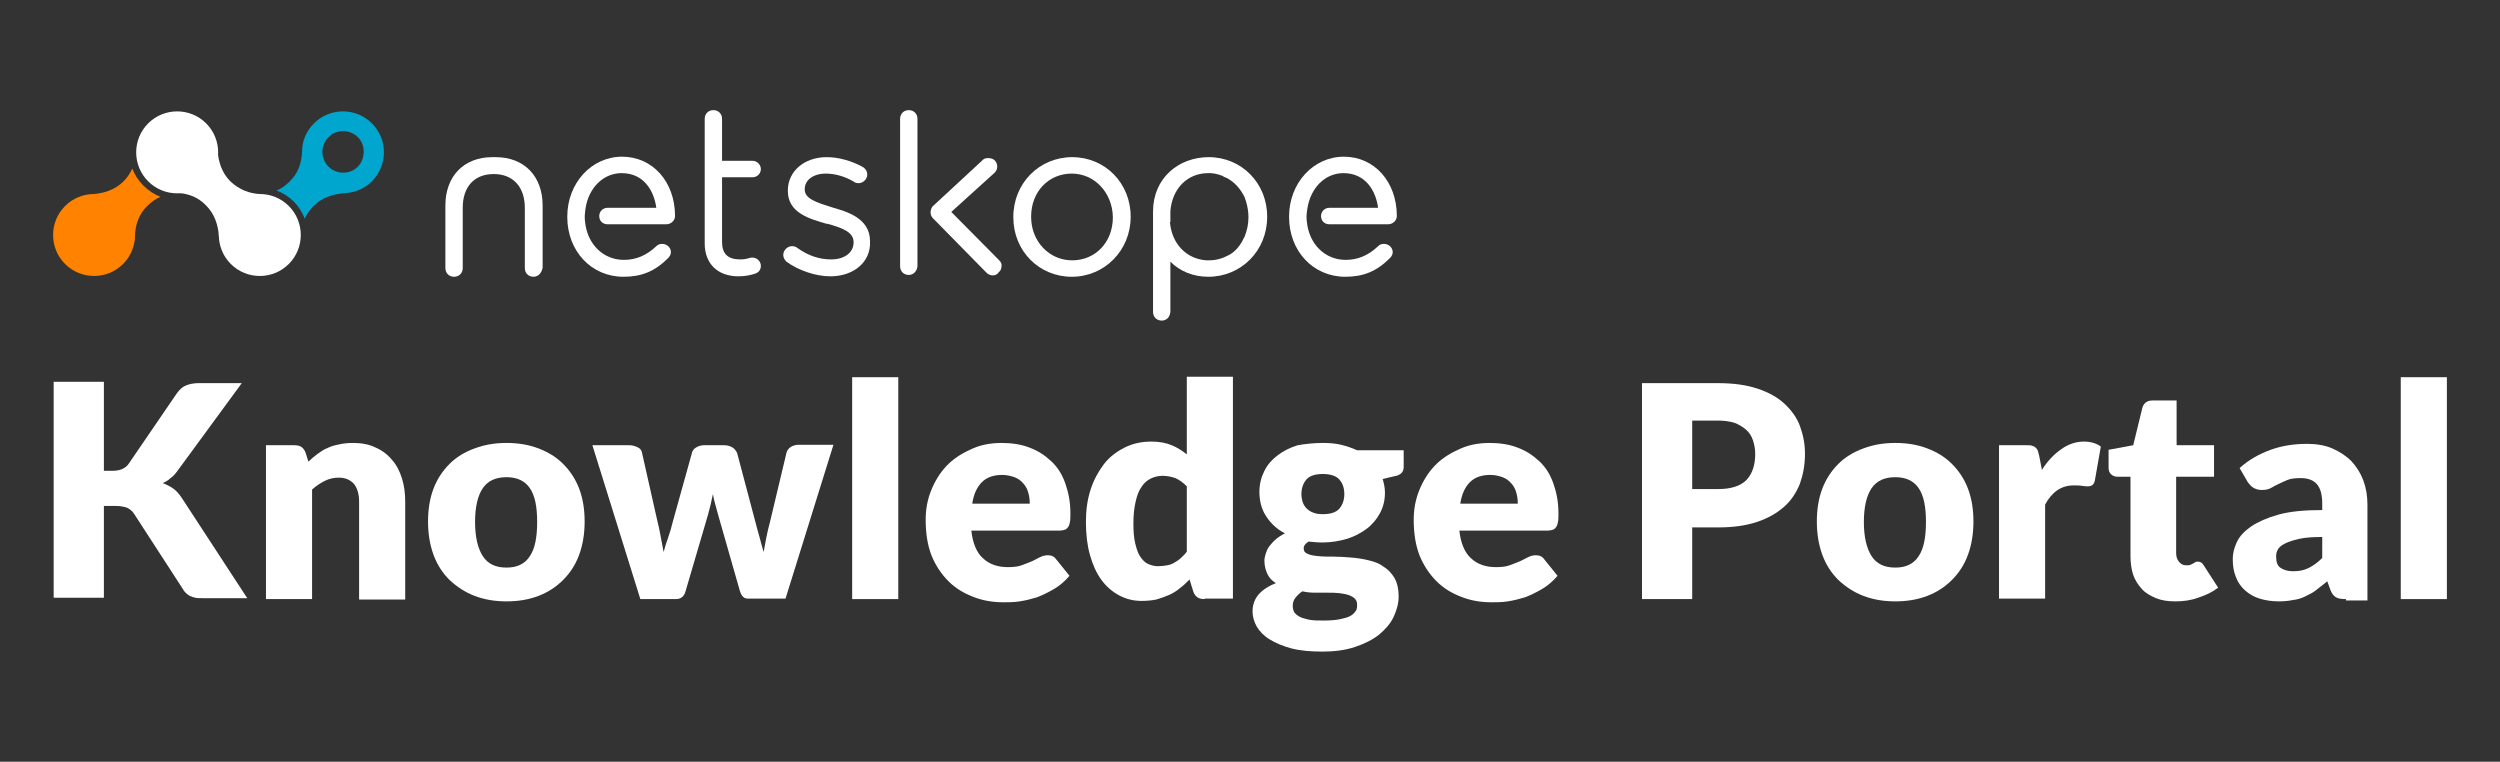 <?xml version="1.0" encoding="UTF-8" standalone="no" ?>
<!DOCTYPE svg PUBLIC "-//W3C//DTD SVG 1.1//EN" "http://www.w3.org/Graphics/SVG/1.1/DTD/svg11.dtd">
<svg xmlns="http://www.w3.org/2000/svg" xmlns:xlink="http://www.w3.org/1999/xlink" version="1.1" width="1024" height="312" viewBox="0 0 1024 312" xml:space="preserve">
<rect x="0" y="0" width="1024" height="312" fill="#333333" stroke="none"/>
<desc>Created with Fabric.js 5.2.4</desc>
<defs>
</defs>
<g transform="matrix(1 0 0 1 512 156)" id="069c3db5-a990-4277-9a12-70ce4faabe4e"  >
<rect style="stroke: none; stroke-width: 1; stroke-dasharray: none; stroke-linecap: butt; stroke-dashoffset: 0; stroke-linejoin: miter; stroke-miterlimit: 4; fill: rgb(255,255,255); fill-rule: nonzero; opacity: 1; visibility: hidden;" vector-effect="non-scaling-stroke"  x="-512" y="-156" rx="0" ry="0" width="1024" height="312" />
</g>
<g transform="matrix(Infinity NaN NaN Infinity 0 0)" id="723de630-0e3e-433b-a1a0-9e29ce2e483b"  >
</g>
<g transform="matrix(1.87 0 0 1.87 512 156)"  >
<g style="" vector-effect="non-scaling-stroke"   >
		<g transform="matrix(1 0 0 1 -246.04 -39.1)"  >
<path style="stroke: none; stroke-width: 1; stroke-dasharray: none; stroke-linecap: butt; stroke-dashoffset: 0; stroke-linejoin: miter; stroke-miterlimit: 4; fill: rgb(255,131,0); fill-rule: nonzero; opacity: 1;" vector-effect="non-scaling-stroke"  transform=" translate(-81.1, -94.5)" d="M 82.3 87.1 C 81.9 88.1 81.2 89.1 80.4 89.9 C 78.5 91.8 76.1 92.5 73.7 92.7 L 82.9 101.9 C 83 99.4 83.7 97.1 85.7 95.2 C 86.6 94.3 87.5 93.7 88.5 93.3 C 85.7 92.2 83.4 89.9 82.3 87.1 z" stroke-linecap="round" />
</g>
		<g transform="matrix(1 0 0 1 -253.19 -31.95)"  >
<path style="stroke: none; stroke-width: 1; stroke-dasharray: none; stroke-linecap: butt; stroke-dashoffset: 0; stroke-linejoin: miter; stroke-miterlimit: 4; fill: rgb(255,131,0); fill-rule: nonzero; opacity: 1;" vector-effect="non-scaling-stroke"  transform=" translate(-73.95, -101.65)" d="M 80.3 108 C 83.8 104.5 83.8 98.8 80.3 95.3 C 76.8 91.8 71.1 91.8 67.6 95.3 C 64.1 98.8 64.1 104.5 67.6 108 C 71.1 111.5 76.8 111.5 80.3 108" stroke-linecap="round" />
</g>
		<g transform="matrix(1 0 0 1 -234.99 -50.05)"  >
<path style="stroke: none; stroke-width: 1; stroke-dasharray: none; stroke-linecap: butt; stroke-dashoffset: 0; stroke-linejoin: miter; stroke-miterlimit: 4; fill: rgb(255,255,255); fill-rule: nonzero; opacity: 1;" vector-effect="non-scaling-stroke"  transform=" translate(-92.15, -83.55)" d="M 98.5 77.2 C 102 80.7 102 86.4 98.5 89.9 C 95 93.4 89.3 93.4 85.8 89.9 C 82.3 86.4 82.3 80.7 85.8 77.2 C 89.3 73.7 95 73.7 98.5 77.2" stroke-linecap="round" />
</g>
		<g transform="matrix(1 0 0 1 -201.47 -47.26)"  >
<path style="stroke: none; stroke-width: 1; stroke-dasharray: none; stroke-linecap: butt; stroke-dashoffset: 0; stroke-linejoin: miter; stroke-miterlimit: 4; fill: rgb(0,166,206); fill-rule: nonzero; opacity: 1;" vector-effect="non-scaling-stroke"  transform=" translate(-125.66, -86.34)" d="M 134.8 77.2 C 131.3 73.7 125.6 73.7 122.1 77.2 C 120.4 78.9 119.5 81.1 119.5 83.3 L 119.5 83.3 C 119.4 85.8 118.7 88.1 116.7 90 C 115.8 90.9 114.9 91.5 113.9 91.9 C 116.8 93 119 95.2 120.1 98.1 C 120.5 97.1 121.2 96.1 122 95.3 C 123.9 93.4 126.3 92.7 128.7 92.5 L 128.7 92.5 C 130.9 92.4 133.1 91.6 134.8 89.9 C 138.3 86.3 138.3 80.7 134.8 77.2 z M 131.7 86.7 C 130.8 87.6 129.7 88 128.5 88 C 127.3 88 126.1 87.5 125.3 86.7 C 123.5 84.9 123.5 82 125.3 80.2 C 126.2 79.3 127.3 78.9 128.5 78.9 C 129.7 78.9 130.9 79.4 131.7 80.2 C 132.6 81.1 133 82.2 133 83.4 C 133 84.7 132.5 85.9 131.7 86.7 z" stroke-linecap="round" />
</g>
		<g transform="matrix(1 0 0 1 -216.89 -31.95)"  >
<path style="stroke: none; stroke-width: 1; stroke-dasharray: none; stroke-linecap: butt; stroke-dashoffset: 0; stroke-linejoin: miter; stroke-miterlimit: 4; fill: rgb(255,255,255); fill-rule: nonzero; opacity: 1;" vector-effect="non-scaling-stroke"  transform=" translate(-110.25, -101.65)" d="M 116.6 95.3 C 120.1 98.8 120.1 104.5 116.6 108 C 113.1 111.5 107.4 111.5 103.9 108 C 100.4 104.5 100.4 98.8 103.9 95.3 C 107.4 91.8 113.1 91.8 116.6 95.3" stroke-linecap="round" />
</g>
		<g transform="matrix(1 0 0 1 -225.99 -41.05)"  >
<path style="stroke: none; stroke-width: 1; stroke-dasharray: none; stroke-linecap: butt; stroke-dashoffset: 0; stroke-linejoin: miter; stroke-miterlimit: 4; fill: rgb(255,255,255); fill-rule: nonzero; opacity: 1;" vector-effect="non-scaling-stroke"  transform=" translate(-101.15, -92.55)" d="M 103.8 89.9 C 101.9 88 101.2 85.6 101 83.2 L 91.8 92.4 C 94.3 92.5 96.6 93.2 98.5 95.2 C 100.4 97.1 101.1 99.5 101.3 101.9 L 110.5 92.7 C 108.1 92.6 105.8 91.8 103.8 89.9" stroke-linecap="round" />
</g>
		<g transform="matrix(1 0 0 1 -113.29 -41.1)"  >
<path style="stroke: none; stroke-width: 1; stroke-dasharray: none; stroke-linecap: butt; stroke-dashoffset: 0; stroke-linejoin: miter; stroke-miterlimit: 4; fill: rgb(255,255,255); fill-rule: nonzero; opacity: 1;" vector-effect="non-scaling-stroke"  transform=" translate(-213.85, -92.5)" d="M 215.1 110.7 C 210.5 110.7 207.7 107.9 207.7 103.5 L 207.7 76.2 C 207.7 75.1 208.5 74.3 209.6 74.3 C 210.7 74.3 211.5 75.1 211.5 76.2 L 211.5 85.4 L 218.2 85.4 C 219.2 85.4 220 86.3 220 87.2 C 220 88.2 219.2 89 218.2 89 L 211.5 89 L 211.5 103.2 C 211.5 105.8 212.8 107 215.5 107 C 216.5 107 217.1 106.8 217.5 106.7 C 217.7 106.6 217.9 106.6 218.2 106.6 C 219.1 106.6 220 107.4 220 108.4 C 220 109.2 219.6 109.8 218.8 110.1 C 217.9 110.4 216.7 110.7 215.1 110.7 z" stroke-linecap="round" />
</g>
		<g transform="matrix(1 0 0 1 -92.73 -35.95)"  >
<path style="stroke: none; stroke-width: 1; stroke-dasharray: none; stroke-linecap: butt; stroke-dashoffset: 0; stroke-linejoin: miter; stroke-miterlimit: 4; fill: rgb(255,255,255); fill-rule: nonzero; opacity: 1;" vector-effect="non-scaling-stroke"  transform=" translate(-234.4, -97.65)" d="M 235.2 110.7 C 232 110.7 228.2 109.4 225.6 107.5 C 225.3 107.2 224.9 106.7 224.9 106 C 224.9 105 225.8 104.1 226.8 104.1 C 227.2 104.1 227.7 104.2 228 104.5 C 230.4 106.2 232.8 107 235.4 107 C 238.3 107 240.3 105.5 240.3 103.3 L 240.3 103.2 C 240.3 101.2 238.3 100.2 234.6 99.2 L 234.5 99.2 L 234.4 99.2 C 230.6 98.1 225.9 96.8 225.9 92 L 225.9 91.9 C 225.9 87.7 229.5 84.6 234.4 84.6 C 237 84.6 239.9 85.4 242.4 86.8 L 242.4 86.8 C 243 87.2 243.3 87.8 243.3 88.4 C 243.3 89.4 242.4 90.3 241.4 90.3 C 241 90.3 240.6 90.2 240.4 90 C 238.4 88.8 236.2 88.2 234.2 88.2 C 231.5 88.2 229.6 89.6 229.6 91.6 L 229.6 91.7 C 229.6 93.7 232.1 94.5 235.6 95.6 C 238.7 96.5 243.9 97.9 243.9 103 L 243.9 103.1 C 244.1 107.5 240.4 110.7 235.2 110.7 z" stroke-linecap="round" />
</g>
		<g transform="matrix(1 0 0 1 -38.99 -35.9)"  >
<path style="stroke: none; stroke-width: 1; stroke-dasharray: none; stroke-linecap: butt; stroke-dashoffset: 0; stroke-linejoin: miter; stroke-miterlimit: 4; fill: rgb(255,255,255); fill-rule: nonzero; opacity: 1;" vector-effect="non-scaling-stroke"  transform=" translate(-288.15, -97.7)" d="M 288.1 110.8 C 280.9 110.8 275.3 105.1 275.3 97.8 L 275.3 97.7 C 275.3 90.3 281 84.6 288.2 84.6 C 295.4 84.6 301 90.3 301 97.6 L 301 97.7 C 301 105 295.3 110.8 288.1 110.8 z M 288.1 88.2 C 283 88.2 279.2 92.2 279.2 97.6 L 279.2 97.7 C 279.2 103 283.1 107.2 288.2 107.2 C 293.3 107.2 297.1 103.2 297.1 97.8 L 297.1 97.7 C 297 92.4 293.1 88.2 288.1 88.2 z" stroke-linecap="round" />
</g>
		<g transform="matrix(1 0 0 1 -137.74 -35.95)"  >
<path style="stroke: none; stroke-width: 1; stroke-dasharray: none; stroke-linecap: butt; stroke-dashoffset: 0; stroke-linejoin: miter; stroke-miterlimit: 4; fill: rgb(255,255,255); fill-rule: nonzero; opacity: 1;" vector-effect="non-scaling-stroke"  transform=" translate(-189.4, -97.65)" d="M 189.9 110.8 C 182.9 110.8 177.6 105.2 177.6 97.7 L 177.6 97.6 C 177.6 90.3 182.9 84.5 189.6 84.5 C 196.3 84.5 201.2 90 201.2 97.5 C 201.2 98.5 200.3 99.3 199.3 99.3 L 186.4 99.3 C 185.4 99.3 184.6 98.6 184.6 97.5 C 184.6 96.5 185.4 95.7 186.4 95.7 L 197.1 95.7 C 196.6 92 194.4 88.1 189.5 88.1 C 185.5 88.1 182.3 91.3 181.6 95.8 L 181.5 96.6 C 181.4 97.4 181.4 98.1 181.5 98.8 L 181.5 98.8 C 182 103.7 185.5 107.1 190 107.1 C 192.7 107.1 195 106.1 197.1 104.1 C 197.5 103.7 197.9 103.6 198.4 103.6 C 199.4 103.6 200.3 104.4 200.3 105.4 C 200.3 105.7 200.2 106.2 199.7 106.7 C 196.8 109.6 193.9 110.8 189.9 110.8 z" stroke-linecap="round" />
</g>
		<g transform="matrix(1 0 0 1 -8.74 -31.1)"  >
<path style="stroke: none; stroke-width: 1; stroke-dasharray: none; stroke-linecap: butt; stroke-dashoffset: 0; stroke-linejoin: miter; stroke-miterlimit: 4; fill: rgb(255,255,255); fill-rule: nonzero; opacity: 1;" vector-effect="non-scaling-stroke"  transform=" translate(-318.4, -102.5)" d="M 307.8 120.4 C 306.7 120.4 305.9 119.6 305.9 118.5 L 305.9 96.5 C 305.9 89.2 311.5 84.6 318.1 84.6 C 325.3 84.6 330.9 90.3 330.9 97.6 L 330.9 97.7 C 330.9 105.1 325.2 110.8 318 110.8 C 314.7 110.8 311.8 109.6 309.7 107.5 L 309.7 118.5 C 309.6 119.6 308.9 120.4 307.8 120.4 z M 309.6 98.8 C 310 103.6 313.2 106.9 317.6 107.2 C 317.8 107.2 317.9 107.2 318.1 107.2 C 319.7 107.2 321.1 106.8 322.4 106.1 C 322.5 106 322.6 106 322.8 105.9 C 323.9 105.2 324.7 104.3 325.4 103.1 C 325.5 103 325.5 102.8 325.6 102.7 C 325.7 102.4 325.9 102.2 326 101.9 C 326.5 100.6 326.8 99.3 326.8 97.8 L 326.8 97.7 C 326.8 96.6 326.6 95.4 326.3 94.4 C 326.2 94.1 326.1 93.8 326 93.5 C 325.9 93.2 325.8 93 325.6 92.7 C 324.8 91.3 323.7 90.1 322.3 89.3 C 322.2 89.2 322.1 89.2 321.9 89.1 C 321.6 89 321.4 88.9 321.1 88.7 C 320.6 88.5 320 88.3 319.4 88.2 C 319.1 88.2 318.8 88.1 318.5 88.1 C 318.3 88.1 318.2 88.1 318 88.1 C 313.4 88.1 310.1 91.5 309.7 96.4 L 309.7 96.4 L 309.7 98.8 z" stroke-linecap="round" />
</g>
		<g transform="matrix(1 0 0 1 -74.74 -41.25)"  >
<path style="stroke: none; stroke-width: 1; stroke-dasharray: none; stroke-linecap: butt; stroke-dashoffset: 0; stroke-linejoin: miter; stroke-miterlimit: 4; fill: rgb(255,255,255); fill-rule: nonzero; opacity: 1;" vector-effect="non-scaling-stroke"  transform=" translate(-252.4, -92.35)" d="M 252.4 110.4 C 251.3 110.4 250.5 109.6 250.5 108.5 L 250.5 76.2 C 250.5 75.1 251.3 74.3 252.4 74.3 C 253.5 74.3 254.3 75.1 254.3 76.2 L 254.3 108.5 C 254.2 109.6 253.4 110.4 252.4 110.4 z" stroke-linecap="round" />
</g>
		<g transform="matrix(1 0 0 1 -62.19 -35.95)"  >
<path style="stroke: none; stroke-width: 1; stroke-dasharray: none; stroke-linecap: butt; stroke-dashoffset: 0; stroke-linejoin: miter; stroke-miterlimit: 4; fill: rgb(255,255,255); fill-rule: nonzero; opacity: 1;" vector-effect="non-scaling-stroke"  transform=" translate(-264.94, -97.65)" d="M 270.8 110.5 C 270.3 110.5 269.8 110.3 269.4 109.9 L 257.7 98 C 257 97.3 257 96.2 257.6 95.4 L 257.7 95.3 L 268.4 85.4 C 268.7 85 269.2 84.8 269.7 84.8 C 270.2 84.8 270.7 84.9 271.1 85.2 C 271.9 85.9 272 87.1 271.3 87.9 L 271.2 88 L 261.7 96.6 L 272.2 107.2 C 272.6 107.6 272.8 108 272.7 108.5 C 272.7 109 272.5 109.5 272.1 109.8 C 271.8 110.3 271.3 110.5 270.8 110.5 z" stroke-linecap="round" />
</g>
		<g transform="matrix(1 0 0 1 -165.59 -35.9)"  >
<path style="stroke: none; stroke-width: 1; stroke-dasharray: none; stroke-linecap: butt; stroke-dashoffset: 0; stroke-linejoin: miter; stroke-miterlimit: 4; fill: rgb(255,255,255); fill-rule: nonzero; opacity: 1;" vector-effect="non-scaling-stroke"  transform=" translate(-161.55, -97.7)" d="M 170.2 110.8 C 169.1 110.8 168.3 110 168.3 108.9 L 168.3 95.7 C 168.3 91.1 165.7 88.3 161.5 88.3 C 157.2 88.3 154.7 91.1 154.7 95.7 L 154.7 108.9 C 154.7 110 153.9 110.8 152.8 110.8 C 151.7 110.8 150.9 110 150.9 108.9 L 150.9 95.2 C 150.9 88.8 154.9 84.6 161.2 84.6 L 161.9 84.6 C 168.2 84.6 172.2 88.8 172.2 95.2 L 172.2 108.8 C 172 110 171.2 110.8 170.2 110.8 z" stroke-linecap="round" />
</g>
		<g transform="matrix(1 0 0 1 20.36 -35.95)"  >
<path style="stroke: none; stroke-width: 1; stroke-dasharray: none; stroke-linecap: butt; stroke-dashoffset: 0; stroke-linejoin: miter; stroke-miterlimit: 4; fill: rgb(255,255,255); fill-rule: nonzero; opacity: 1;" vector-effect="non-scaling-stroke"  transform=" translate(-347.5, -97.65)" d="M 348 110.8 C 341 110.8 335.7 105.2 335.7 97.7 L 335.7 97.6 C 335.7 90.3 341 84.5 347.7 84.5 C 354.4 84.5 359.3 90 359.3 97.5 C 359.3 98.5 358.4 99.3 357.4 99.3 L 344.5 99.3 C 343.5 99.3 342.7 98.6 342.7 97.5 C 342.7 96.5 343.5 95.7 344.5 95.7 L 355.2 95.7 C 354.7 92 352.5 88.1 347.6 88.1 C 343.6 88.1 340.4 91.3 339.7 95.9 L 339.6 96.6 C 339.5 97.4 339.5 98.1 339.6 98.8 L 339.6 98.8 C 340.1 103.7 343.6 107.1 348.1 107.1 C 350.8 107.1 353.1 106.1 355.2 104.1 C 355.6 103.7 356 103.6 356.5 103.6 C 357.5 103.6 358.4 104.4 358.4 105.4 C 358.4 105.7 358.3 106.2 357.8 106.7 C 354.9 109.6 352 110.8 348 110.8 z" stroke-linecap="round" />
</g>
		<g transform="matrix(1 0 0 1 -240.84 23.9)"  >
<path style="stroke: none; stroke-width: 1; stroke-dasharray: none; stroke-linecap: butt; stroke-dashoffset: 0; stroke-linejoin: miter; stroke-miterlimit: 4; fill: rgb(255,255,255); fill-rule: nonzero; opacity: 1;" vector-effect="non-scaling-stroke"  transform=" translate(-86.3, -157.5)" d="M 76.3 153.3 L 78 153.3 C 79.6 153.3 80.8 152.8 81.5 151.8 L 92.1 136.3 C 92.7 135.5 93.3 134.9 94.1 134.6 C 94.8 134.3 95.8 134.1 96.8 134.1 L 106.3 134.1 L 92.3 153.2 C 91.8 153.9 91.3 154.5 90.7 154.9 C 90.2 155.4 89.6 155.7 89 156 C 89.8 156.3 90.6 156.7 91.3 157.2 C 92 157.7 92.6 158.4 93.2 159.3 L 107.5 181.2 L 97.7 181.2 C 97.1 181.2 96.5 181.2 96.1 181.1 C 95.7 181 95.3 180.9 94.9 180.7 C 94.6 180.5 94.3 180.3 94.1 180.1 C 93.9 179.9 93.6 179.6 93.4 179.2 L 82.7 162.7 C 82.3 162.1 81.8 161.7 81.2 161.4 C 80.6 161.2 79.8 161 78.8 161 L 76.1 161 L 76.1 181.1 L 65.1 181.1 L 65.1 133.8 L 76.1 133.8 L 76.1 153.3 z" stroke-linecap="round" />
</g>
		<g transform="matrix(1 0 0 1 -200.29 30.75)"  >
<path style="stroke: none; stroke-width: 1; stroke-dasharray: none; stroke-linecap: butt; stroke-dashoffset: 0; stroke-linejoin: miter; stroke-miterlimit: 4; fill: rgb(255,255,255); fill-rule: nonzero; opacity: 1;" vector-effect="non-scaling-stroke"  transform=" translate(-126.85, -164.35)" d="M 111.6 181.4 L 111.6 147.7 L 117.8 147.7 C 118.4 147.7 119 147.8 119.4 148.1 C 119.8 148.4 120.1 148.8 120.3 149.4 L 120.9 151.3 C 121.5 150.7 122.2 150.1 122.9 149.6 C 123.6 149.1 124.3 148.6 125.1 148.3 C 125.9 147.9 126.7 147.7 127.7 147.5 C 128.6 147.3 129.6 147.2 130.7 147.2 C 132.5 147.2 134.2 147.5 135.6 148.2 C 137 148.8 138.2 149.7 139.2 150.9 C 140.2 152 140.9 153.4 141.4 155 C 141.9 156.6 142.1 158.3 142.1 160.1 L 142.1 181.5 L 132 181.5 L 132 160 C 132 158.4 131.6 157.1 130.9 156.2 C 130.1 155.3 129 154.8 127.6 154.8 C 126.5 154.8 125.5 155 124.5 155.5 C 123.5 156 122.6 156.6 121.7 157.4 L 121.7 181.4 L 111.6 181.4 z" stroke-linecap="round" />
</g>
		<g transform="matrix(1 0 0 1 -162.89 30.95)"  >
<path style="stroke: none; stroke-width: 1; stroke-dasharray: none; stroke-linecap: butt; stroke-dashoffset: 0; stroke-linejoin: miter; stroke-miterlimit: 4; fill: rgb(255,255,255); fill-rule: nonzero; opacity: 1;" vector-effect="non-scaling-stroke"  transform=" translate(-164.25, -164.55)" d="M 164.3 147.2 C 166.9 147.2 169.2 147.6 171.3 148.4 C 173.4 149.2 175.2 150.3 176.7 151.8 C 178.2 153.3 179.4 155.1 180.2 157.2 C 181 159.3 181.4 161.7 181.4 164.4 C 181.4 167.1 181 169.5 180.2 171.7 C 179.4 173.9 178.2 175.7 176.7 177.2 C 175.2 178.7 173.4 179.9 171.3 180.7 C 169.2 181.5 166.9 181.9 164.3 181.9 C 161.7 181.9 159.4 181.5 157.3 180.7 C 155.2 179.9 153.4 178.7 151.8 177.2 C 150.3 175.7 149.1 173.9 148.3 171.7 C 147.5 169.5 147.1 167.1 147.1 164.4 C 147.1 161.7 147.5 159.3 148.3 157.2 C 149.1 155.1 150.3 153.3 151.8 151.8 C 153.3 150.3 155.1 149.2 157.3 148.4 C 159.4 147.6 161.7 147.2 164.3 147.2 z M 164.3 174.5 C 166.6 174.5 168.3 173.7 169.4 172 C 170.5 170.4 171 167.9 171 164.5 C 171 161.1 170.5 158.7 169.4 157.1 C 168.3 155.5 166.6 154.7 164.3 154.7 C 161.9 154.7 160.2 155.5 159.1 157.1 C 158 158.7 157.4 161.2 157.4 164.5 C 157.4 167.8 158 170.3 159.1 172 C 160.2 173.7 161.9 174.5 164.3 174.5 z" stroke-linecap="round" />
</g>
		<g transform="matrix(1 0 0 1 -117.64 30.9)"  >
<path style="stroke: none; stroke-width: 1; stroke-dasharray: none; stroke-linecap: butt; stroke-dashoffset: 0; stroke-linejoin: miter; stroke-miterlimit: 4; fill: rgb(255,255,255); fill-rule: nonzero; opacity: 1;" vector-effect="non-scaling-stroke"  transform=" translate(-209.5, -164.5)" d="M 183.1 147.7 L 191.2 147.7 C 191.9 147.7 192.5 147.9 193.1 148.2 C 193.7 148.5 193.9 148.9 194 149.5 L 197.4 164.6 C 197.7 165.7 197.9 166.9 198.1 167.9 C 198.3 169 198.5 170.1 198.7 171.1 C 199 170 199.3 169 199.7 167.9 C 200.1 166.8 200.4 165.7 200.7 164.5 L 204.9 149.4 C 205 148.9 205.3 148.5 205.8 148.2 C 206.3 147.9 206.9 147.7 207.5 147.7 L 212 147.7 C 212.7 147.7 213.3 147.9 213.8 148.2 C 214.3 148.5 214.6 149 214.8 149.4 L 218.8 164.5 C 219.1 165.6 219.4 166.8 219.7 167.8 C 220 168.9 220.3 170 220.6 171.1 C 220.8 170 221 168.9 221.2 167.9 C 221.4 166.8 221.7 165.7 222 164.5 L 225.6 149.4 C 225.7 148.9 226 148.5 226.5 148.1 C 227 147.8 227.6 147.6 228.2 147.6 L 235.9 147.6 L 225.4 181.3 L 217.2 181.3 C 216.8 181.3 216.4 181.2 216.1 180.9 C 215.8 180.6 215.6 180.2 215.4 179.6 L 210.6 162.8 C 210.4 162 210.2 161.3 210 160.6 C 209.8 159.9 209.6 159.1 209.5 158.4 C 209.3 159.2 209.2 159.9 209 160.7 C 208.8 161.4 208.6 162.2 208.4 163 L 203.5 179.7 C 203.2 180.8 202.5 181.4 201.4 181.4 L 193.6 181.4 L 183.1 147.7 z" stroke-linecap="round" />
</g>
		<g transform="matrix(1 0 0 1 -82.09 23.5)"  >
<path style="stroke: none; stroke-width: 1; stroke-dasharray: none; stroke-linecap: butt; stroke-dashoffset: 0; stroke-linejoin: miter; stroke-miterlimit: 4; fill: rgb(255,255,255); fill-rule: nonzero; opacity: 1;" vector-effect="non-scaling-stroke"  transform=" translate(-245.05, -157.1)" d="M 250.1 132.8 L 250.1 181.4 L 240 181.4 L 240 132.8 L 250.1 132.8 z" stroke-linecap="round" />
</g>
		<g transform="matrix(1 0 0 1 -55.19 31.05)"  >
<path style="stroke: none; stroke-width: 1; stroke-dasharray: none; stroke-linecap: butt; stroke-dashoffset: 0; stroke-linejoin: miter; stroke-miterlimit: 4; fill: rgb(255,255,255); fill-rule: nonzero; opacity: 1;" vector-effect="non-scaling-stroke"  transform=" translate(-271.95, -164.65)" d="M 272.7 147.2 C 274.9 147.2 277 147.5 278.8 148.2 C 280.7 148.9 282.2 149.9 283.6 151.2 C 285 152.5 286 154.1 286.7 156.1 C 287.4 158.1 287.8 160.2 287.8 162.6 C 287.8 163.4 287.8 164 287.7 164.5 C 287.6 165 287.5 165.4 287.3 165.6 C 287.1 165.9 286.9 166.1 286.6 166.2 C 286.3 166.3 285.9 166.4 285.5 166.4 L 266.1 166.4 C 266.4 169.2 267.3 171.3 268.7 172.5 C 270.1 173.8 271.9 174.4 274.1 174.4 C 275.3 174.4 276.3 174.3 277.1 174 C 277.9 173.7 278.7 173.4 279.4 173.1 C 280.1 172.8 280.7 172.4 281.2 172.2 C 281.8 171.9 282.3 171.8 282.9 171.8 C 283.7 171.8 284.3 172.1 284.7 172.7 L 287.6 176.3 C 286.6 177.5 285.4 178.5 284.2 179.2 C 283 179.9 281.8 180.5 280.5 181 C 279.2 181.4 278 181.7 276.7 181.9 C 275.4 182.1 274.2 182.1 273.1 182.1 C 270.7 182.1 268.5 181.7 266.5 180.9 C 264.4 180.1 262.6 179 261.1 177.5 C 259.6 176 258.3 174.1 257.4 171.9 C 256.5 169.6 256.1 167 256.1 164 C 256.1 161.7 256.5 159.6 257.3 157.6 C 258.1 155.6 259.2 153.8 260.6 152.3 C 262 150.8 263.8 149.6 265.8 148.7 C 267.8 147.7 270.1 147.2 272.7 147.2 z M 272.9 154.2 C 271 154.2 269.5 154.7 268.4 155.8 C 267.3 156.9 266.6 158.5 266.3 160.5 L 278.9 160.5 C 278.9 159.7 278.8 158.9 278.6 158.2 C 278.4 157.4 278.1 156.8 277.6 156.2 C 277.1 155.6 276.5 155.1 275.8 154.8 C 275.1 154.5 273.9 154.2 272.9 154.2 z" stroke-linecap="round" />
</g>
		<g transform="matrix(1 0 0 1 -19.84 23.65)"  >
<path style="stroke: none; stroke-width: 1; stroke-dasharray: none; stroke-linecap: butt; stroke-dashoffset: 0; stroke-linejoin: miter; stroke-miterlimit: 4; fill: rgb(255,255,255); fill-rule: nonzero; opacity: 1;" vector-effect="non-scaling-stroke"  transform=" translate(-307.3, -157.25)" d="M 317.2 181.4 C 316.6 181.4 316 181.3 315.6 181 C 315.2 180.7 314.9 180.3 314.7 179.7 L 313.9 177.1 C 313.2 177.8 312.5 178.5 311.8 179 C 311.1 179.6 310.3 180.1 309.4 180.5 C 308.5 180.9 307.6 181.2 306.6 181.5 C 305.6 181.7 304.5 181.8 303.4 181.8 C 301.6 181.8 300 181.4 298.5 180.6 C 297 179.8 295.7 178.7 294.6 177.2 C 293.5 175.7 292.7 173.9 292.1 171.8 C 291.5 169.7 291.2 167.2 291.2 164.5 C 291.2 162 291.5 159.7 292.2 157.5 C 292.9 155.3 293.9 153.5 295.1 151.9 C 296.3 150.3 297.9 149.1 299.7 148.2 C 301.5 147.3 303.4 146.9 305.6 146.9 C 307.3 146.9 308.8 147.2 310 147.7 C 311.2 148.2 312.3 148.9 313.3 149.7 L 313.3 132.7 L 323.4 132.7 L 323.4 181.3 L 317.2 181.3 z M 307 174.2 C 307.7 174.2 308.4 174.1 309 174 C 309.6 173.9 310.1 173.7 310.6 173.4 C 311.1 173.1 311.6 172.8 312 172.4 C 312.4 172 312.9 171.6 313.3 171 L 313.3 156.7 C 312.5 155.9 311.7 155.3 310.8 154.9 C 309.9 154.6 309 154.4 308 154.4 C 307.1 154.4 306.2 154.6 305.4 155 C 304.6 155.4 303.9 156 303.4 156.8 C 302.8 157.6 302.4 158.7 302.1 160 C 301.8 161.3 301.6 162.9 301.6 164.7 C 301.6 166.5 301.7 168 302 169.2 C 302.3 170.4 302.6 171.4 303.1 172.1 C 303.6 172.8 304.1 173.4 304.8 173.7 C 305.5 174 306.2 174.2 307 174.2 z" stroke-linecap="round" />
</g>
		<g transform="matrix(1 0 0 1 17.11 36.45)"  >
<path style="stroke: none; stroke-width: 1; stroke-dasharray: none; stroke-linecap: butt; stroke-dashoffset: 0; stroke-linejoin: miter; stroke-miterlimit: 4; fill: rgb(255,255,255); fill-rule: nonzero; opacity: 1;" vector-effect="non-scaling-stroke"  transform=" translate(-344.25, -170.05)" d="M 343.1 147.2 C 344.5 147.2 345.9 147.3 347.1 147.6 C 348.3 147.9 349.5 148.3 350.6 148.8 L 360.8 148.8 L 360.8 152.5 C 360.8 153.1 360.6 153.5 360.3 153.8 C 360 154.1 359.5 154.4 358.7 154.5 L 356.2 155.1 C 356.5 156.1 356.7 157.1 356.7 158.1 C 356.7 159.8 356.3 161.3 355.6 162.6 C 354.9 163.9 353.9 165.1 352.7 166 C 351.5 166.9 350 167.7 348.4 168.2 C 346.7 168.7 344.9 169 343 169 C 341.9 169 340.9 168.9 340 168.8 C 339.3 169.2 338.9 169.7 338.9 170.3 C 338.9 170.9 339.2 171.3 339.8 171.5 C 340.4 171.8 341.2 171.9 342.2 172 C 343.2 172.1 344.3 172.1 345.5 172.1 C 346.7 172.1 348 172.2 349.3 172.3 C 350.6 172.4 351.9 172.6 353.1 172.9 C 354.4 173.2 355.5 173.6 356.4 174.3 C 357.4 174.9 358.2 175.8 358.8 176.8 C 359.4 177.9 359.7 179.2 359.7 180.8 C 359.7 182.3 359.3 183.8 358.6 185.3 C 357.9 186.8 356.8 188 355.4 189.2 C 354 190.3 352.2 191.2 350.1 191.9 C 348 192.6 345.6 192.9 343 192.9 C 340.4 192.9 338.1 192.7 336.2 192.2 C 334.3 191.7 332.7 191 331.4 190.2 C 330.1 189.4 329.2 188.4 328.6 187.4 C 328 186.3 327.7 185.2 327.7 184.1 C 327.7 182.6 328.2 181.3 329.1 180.3 C 330 179.3 331.3 178.5 332.8 177.9 C 332 177.4 331.4 176.8 331 176 C 330.6 175.2 330.3 174.2 330.3 173 C 330.3 172.5 330.4 172 330.6 171.4 C 330.8 170.8 331 170.3 331.4 169.8 C 331.8 169.3 332.2 168.8 332.8 168.3 C 333.4 167.8 334 167.4 334.8 167 C 333 166.1 331.7 164.8 330.7 163.3 C 329.7 161.8 329.2 160 329.2 157.9 C 329.2 156.2 329.6 154.7 330.3 153.3 C 331 151.9 332 150.8 333.2 149.9 C 334.4 149 335.9 148.2 337.6 147.7 C 339.3 147.4 341.2 147.2 343.1 147.2 z M 350.6 182.6 C 350.6 182 350.4 181.6 350.1 181.3 C 349.8 181 349.3 180.7 348.7 180.5 C 348.1 180.3 347.5 180.2 346.7 180.1 C 345.9 180 345.1 180 344.2 180 C 343.3 180 342.4 180 341.4 180 C 340.4 180 339.5 179.9 338.6 179.7 C 338 180.1 337.5 180.6 337.1 181.1 C 336.7 181.6 336.5 182.2 336.5 182.9 C 336.5 183.4 336.6 183.8 336.8 184.2 C 337 184.6 337.4 184.9 337.9 185.2 C 338.4 185.5 339.1 185.7 340 185.9 C 340.9 186.1 342 186.1 343.3 186.1 C 344.7 186.1 345.9 186 346.9 185.8 C 347.8 185.6 348.6 185.4 349.1 185.1 C 349.7 184.8 350 184.4 350.3 184 C 350.6 183.6 350.6 183.1 350.6 182.6 z M 343.1 162.8 C 344.8 162.8 346 162.4 346.7 161.6 C 347.4 160.8 347.8 159.7 347.8 158.4 C 347.8 157 347.4 156 346.7 155.2 C 346 154.4 344.7 154 343.1 154 C 341.4 154 340.2 154.4 339.5 155.2 C 338.8 156 338.4 157.1 338.4 158.4 C 338.4 159 338.5 159.6 338.7 160.2 C 338.9 160.8 339.2 161.2 339.6 161.6 C 340 162 340.5 162.3 341.1 162.5 C 341.6 162.7 342.3 162.8 343.1 162.8 z" stroke-linecap="round" />
</g>
		<g transform="matrix(1 0 0 1 51.71 31.05)"  >
<path style="stroke: none; stroke-width: 1; stroke-dasharray: none; stroke-linecap: butt; stroke-dashoffset: 0; stroke-linejoin: miter; stroke-miterlimit: 4; fill: rgb(255,255,255); fill-rule: nonzero; opacity: 1;" vector-effect="non-scaling-stroke"  transform=" translate(-378.85, -164.65)" d="M 379.6 147.2 C 381.8 147.2 383.9 147.5 385.7 148.2 C 387.6 148.9 389.1 149.9 390.5 151.2 C 391.9 152.5 392.9 154.1 393.6 156.1 C 394.3 158.1 394.7 160.2 394.7 162.6 C 394.7 163.4 394.7 164 394.6 164.5 C 394.5 165 394.4 165.4 394.2 165.6 C 394 165.9 393.8 166.1 393.5 166.2 C 393.2 166.3 392.8 166.4 392.4 166.4 L 373 166.4 C 373.3 169.2 374.2 171.3 375.6 172.5 C 377 173.8 378.8 174.4 381 174.4 C 382.2 174.4 383.2 174.3 384 174 C 384.8 173.7 385.6 173.4 386.3 173.1 C 387 172.8 387.6 172.4 388.1 172.2 C 388.7 171.9 389.2 171.8 389.8 171.8 C 390.6 171.8 391.2 172.1 391.6 172.7 L 394.5 176.3 C 393.5 177.5 392.3 178.5 391.1 179.2 C 389.9 179.9 388.7 180.5 387.4 181 C 386.1 181.4 384.9 181.7 383.6 181.9 C 382.3 182.1 381.1 182.1 380 182.1 C 377.6 182.1 375.4 181.7 373.4 180.9 C 371.3 180.1 369.5 179 368 177.5 C 366.5 176 365.2 174.1 364.3 171.9 C 363.4 169.6 363 167 363 164 C 363 161.7 363.4 159.6 364.2 157.6 C 365 155.6 366.1 153.8 367.5 152.3 C 368.9 150.8 370.7 149.6 372.7 148.7 C 374.7 147.7 377 147.2 379.6 147.2 z M 379.8 154.2 C 377.9 154.2 376.4 154.7 375.3 155.8 C 374.2 156.9 373.5 158.5 373.2 160.5 L 385.8 160.5 C 385.8 159.7 385.7 158.9 385.5 158.2 C 385.3 157.4 385 156.8 384.5 156.2 C 384 155.6 383.4 155.1 382.7 154.8 C 382 154.5 380.9 154.2 379.8 154.2 z" stroke-linecap="round" />
</g>
		<g transform="matrix(1 0 0 1 103.71 24.15)"  >
<path style="stroke: none; stroke-width: 1; stroke-dasharray: none; stroke-linecap: butt; stroke-dashoffset: 0; stroke-linejoin: miter; stroke-miterlimit: 4; fill: rgb(255,255,255); fill-rule: nonzero; opacity: 1;" vector-effect="non-scaling-stroke"  transform=" translate(-430.85, -157.75)" d="M 424 165.6 L 424 181.4 L 413 181.4 L 413 134.1 L 429.7 134.1 C 433 134.1 435.9 134.5 438.3 135.3 C 440.7 136.1 442.7 137.2 444.2 138.6 C 445.7 140 446.9 141.6 447.6 143.5 C 448.3 145.4 448.7 147.4 448.7 149.6 C 448.7 152 448.3 154.1 447.6 156.1 C 446.8 158.1 445.7 159.8 444.1 161.2 C 442.5 162.6 440.6 163.7 438.2 164.5 C 435.8 165.3 433 165.7 429.7 165.7 L 424 165.7 z M 424 157.3 L 429.7 157.3 C 432.6 157.3 434.6 156.6 435.9 155.3 C 437.2 153.9 437.8 152 437.8 149.6 C 437.8 148.5 437.6 147.5 437.3 146.6 C 437 145.7 436.5 144.9 435.8 144.3 C 435.1 143.7 434.3 143.2 433.3 142.8 C 432.3 142.5 431.1 142.3 429.7 142.3 L 424 142.3 L 424 157.3 z" stroke-linecap="round" />
</g>
		<g transform="matrix(1 0 0 1 141.31 30.95)"  >
<path style="stroke: none; stroke-width: 1; stroke-dasharray: none; stroke-linecap: butt; stroke-dashoffset: 0; stroke-linejoin: miter; stroke-miterlimit: 4; fill: rgb(255,255,255); fill-rule: nonzero; opacity: 1;" vector-effect="non-scaling-stroke"  transform=" translate(-468.45, -164.55)" d="M 468.5 147.2 C 471.1 147.2 473.4 147.6 475.5 148.4 C 477.6 149.2 479.4 150.3 480.9 151.8 C 482.4 153.3 483.6 155.1 484.4 157.2 C 485.2 159.3 485.6 161.7 485.6 164.4 C 485.6 167.1 485.2 169.5 484.4 171.7 C 483.6 173.9 482.4 175.7 480.9 177.2 C 479.4 178.7 477.6 179.9 475.5 180.7 C 473.4 181.5 471.1 181.9 468.5 181.9 C 465.9 181.9 463.6 181.5 461.5 180.7 C 459.4 179.9 457.6 178.7 456 177.2 C 454.5 175.7 453.3 173.9 452.5 171.7 C 451.7 169.5 451.3 167.1 451.3 164.4 C 451.3 161.7 451.7 159.3 452.5 157.2 C 453.3 155.1 454.5 153.3 456 151.8 C 457.5 150.3 459.3 149.2 461.5 148.4 C 463.6 147.6 465.9 147.2 468.5 147.2 z M 468.5 174.5 C 470.8 174.5 472.5 173.7 473.6 172 C 474.7 170.4 475.2 167.9 475.2 164.5 C 475.2 161.1 474.7 158.7 473.6 157.1 C 472.5 155.5 470.8 154.7 468.5 154.7 C 466.1 154.7 464.4 155.5 463.3 157.1 C 462.2 158.7 461.6 161.2 461.6 164.5 C 461.6 167.8 462.2 170.3 463.3 172 C 464.4 173.7 466.1 174.5 468.5 174.5 z" stroke-linecap="round" />
</g>
		<g transform="matrix(1 0 0 1 175.21 30.55)"  >
<path style="stroke: none; stroke-width: 1; stroke-dasharray: none; stroke-linecap: butt; stroke-dashoffset: 0; stroke-linejoin: miter; stroke-miterlimit: 4; fill: rgb(255,255,255); fill-rule: nonzero; opacity: 1;" vector-effect="non-scaling-stroke"  transform=" translate(-502.35, -164.15)" d="M 491.2 181.4 L 491.2 147.7 L 497.2 147.7 C 497.7 147.7 498.1 147.7 498.4 147.8 C 498.7 147.9 499 148 499.2 148.2 C 499.4 148.4 499.6 148.6 499.7 148.9 C 499.8 149.2 499.9 149.6 500 150 L 500.6 153.1 C 501.8 151.2 503.2 149.7 504.8 148.6 C 506.3 147.5 508 146.9 509.8 146.9 C 511.3 146.9 512.6 147.3 513.5 148 L 512.2 155.4 C 512.1 155.9 511.9 156.2 511.7 156.4 C 511.4 156.6 511.1 156.7 510.7 156.7 C 510.3 156.7 509.9 156.7 509.4 156.6 C 508.9 156.5 508.3 156.5 507.5 156.5 C 504.9 156.5 502.8 157.9 501.3 160.7 L 501.3 181.3 L 491.2 181.3 z" stroke-linecap="round" />
</g>
		<g transform="matrix(1 0 0 1 200.06 26.3)"  >
<path style="stroke: none; stroke-width: 1; stroke-dasharray: none; stroke-linecap: butt; stroke-dashoffset: 0; stroke-linejoin: miter; stroke-miterlimit: 4; fill: rgb(255,255,255); fill-rule: nonzero; opacity: 1;" vector-effect="non-scaling-stroke"  transform=" translate(-527.2, -159.9)" d="M 529.8 181.9 C 528.2 181.9 526.8 181.7 525.6 181.2 C 524.4 180.7 523.3 180.1 522.5 179.2 C 521.7 178.3 521 177.3 520.6 176.1 C 520.2 174.9 520 173.5 520 172 L 520 154.6 L 517.1 154.6 C 516.6 154.6 516.1 154.4 515.8 154.1 C 515.4 153.8 515.2 153.3 515.2 152.6 L 515.2 148.7 L 520.6 147.7 L 522.6 139.5 C 522.9 138.5 523.6 137.9 524.8 137.9 L 530.1 137.9 L 530.1 147.7 L 538.3 147.7 L 538.3 154.6 L 530 154.6 L 530 171.3 C 530 172.1 530.2 172.7 530.6 173.2 C 531 173.7 531.5 174 532.2 174 C 532.6 174 532.9 174 533.1 173.9 C 533.3 173.8 533.6 173.7 533.7 173.6 C 533.9 173.5 534.1 173.4 534.2 173.3 C 534.3 173.2 534.6 173.2 534.8 173.2 C 535.1 173.2 535.3 173.3 535.5 173.4 C 535.7 173.5 535.9 173.8 536.1 174.1 L 539.2 178.9 C 537.9 179.9 536.4 180.6 534.8 181.1 C 533.2 181.7 531.5 181.9 529.8 181.9 z" stroke-linecap="round" />
</g>
		<g transform="matrix(1 0 0 1 230.01 31.05)"  >
<path style="stroke: none; stroke-width: 1; stroke-dasharray: none; stroke-linecap: butt; stroke-dashoffset: 0; stroke-linejoin: miter; stroke-miterlimit: 4; fill: rgb(255,255,255); fill-rule: nonzero; opacity: 1;" vector-effect="non-scaling-stroke"  transform=" translate(-557.15, -164.65)" d="M 567.2 181.4 C 566.2 181.4 565.5 181.3 565 181 C 564.5 180.7 564.1 180.2 563.8 179.4 L 563.1 177.5 C 562.3 178.2 561.4 178.8 560.7 179.4 C 560 180 559.1 180.4 558.3 180.8 C 557.5 181.2 556.6 181.5 555.6 181.6 C 554.7 181.8 553.6 181.9 552.5 181.9 C 551 181.9 549.6 181.7 548.3 181.3 C 547 180.9 546 180.3 545.1 179.5 C 544.2 178.7 543.5 177.7 543.1 176.6 C 542.6 175.4 542.4 174.1 542.4 172.6 C 542.4 171.4 542.7 170.2 543.3 168.9 C 543.9 167.6 545 166.5 546.4 165.5 C 547.9 164.5 549.9 163.6 552.4 162.9 C 554.9 162.2 558.1 161.9 562 161.9 L 562 160.5 C 562 158.5 561.6 157.1 560.8 156.2 C 560 155.3 558.8 154.9 557.3 154.9 C 556.1 154.9 555.1 155 554.4 155.3 C 553.7 155.6 553 155.9 552.4 156.2 C 551.8 156.5 551.2 156.8 550.7 157.1 C 550.1 157.4 549.5 157.5 548.7 157.5 C 548 157.5 547.4 157.3 546.9 157 C 546.4 156.7 546 156.2 545.7 155.8 L 543.9 152.7 C 545.9 150.9 548.2 149.6 550.7 148.7 C 553.2 147.8 555.8 147.4 558.7 147.4 C 560.7 147.4 562.6 147.7 564.2 148.4 C 565.8 149.1 567.2 150 568.4 151.2 C 569.5 152.4 570.4 153.8 571 155.4 C 571.6 157 571.9 158.8 571.9 160.7 L 571.9 181.7 L 567.2 181.7 z M 555.6 175.3 C 556.9 175.3 558 175.1 559 174.6 C 560 174.1 561 173.4 562 172.4 L 562 167.8 C 560 167.8 558.3 167.9 557 168.2 C 555.7 168.5 554.7 168.8 553.9 169.2 C 553.1 169.6 552.6 170 552.3 170.5 C 552 171 551.9 171.5 551.9 172.1 C 551.9 173.3 552.2 174.1 552.8 174.5 C 553.5 175 554.4 175.3 555.6 175.3 z" stroke-linecap="round" />
</g>
		<g transform="matrix(1 0 0 1 257.11 23.5)"  >
<path style="stroke: none; stroke-width: 1; stroke-dasharray: none; stroke-linecap: butt; stroke-dashoffset: 0; stroke-linejoin: miter; stroke-miterlimit: 4; fill: rgb(255,255,255); fill-rule: nonzero; opacity: 1;" vector-effect="non-scaling-stroke"  transform=" translate(-584.25, -157.1)" d="M 589.3 132.8 L 589.3 181.4 L 579.2 181.4 L 579.2 132.8 L 589.3 132.8 z" stroke-linecap="round" />
</g>
</g>
</g>
</svg>